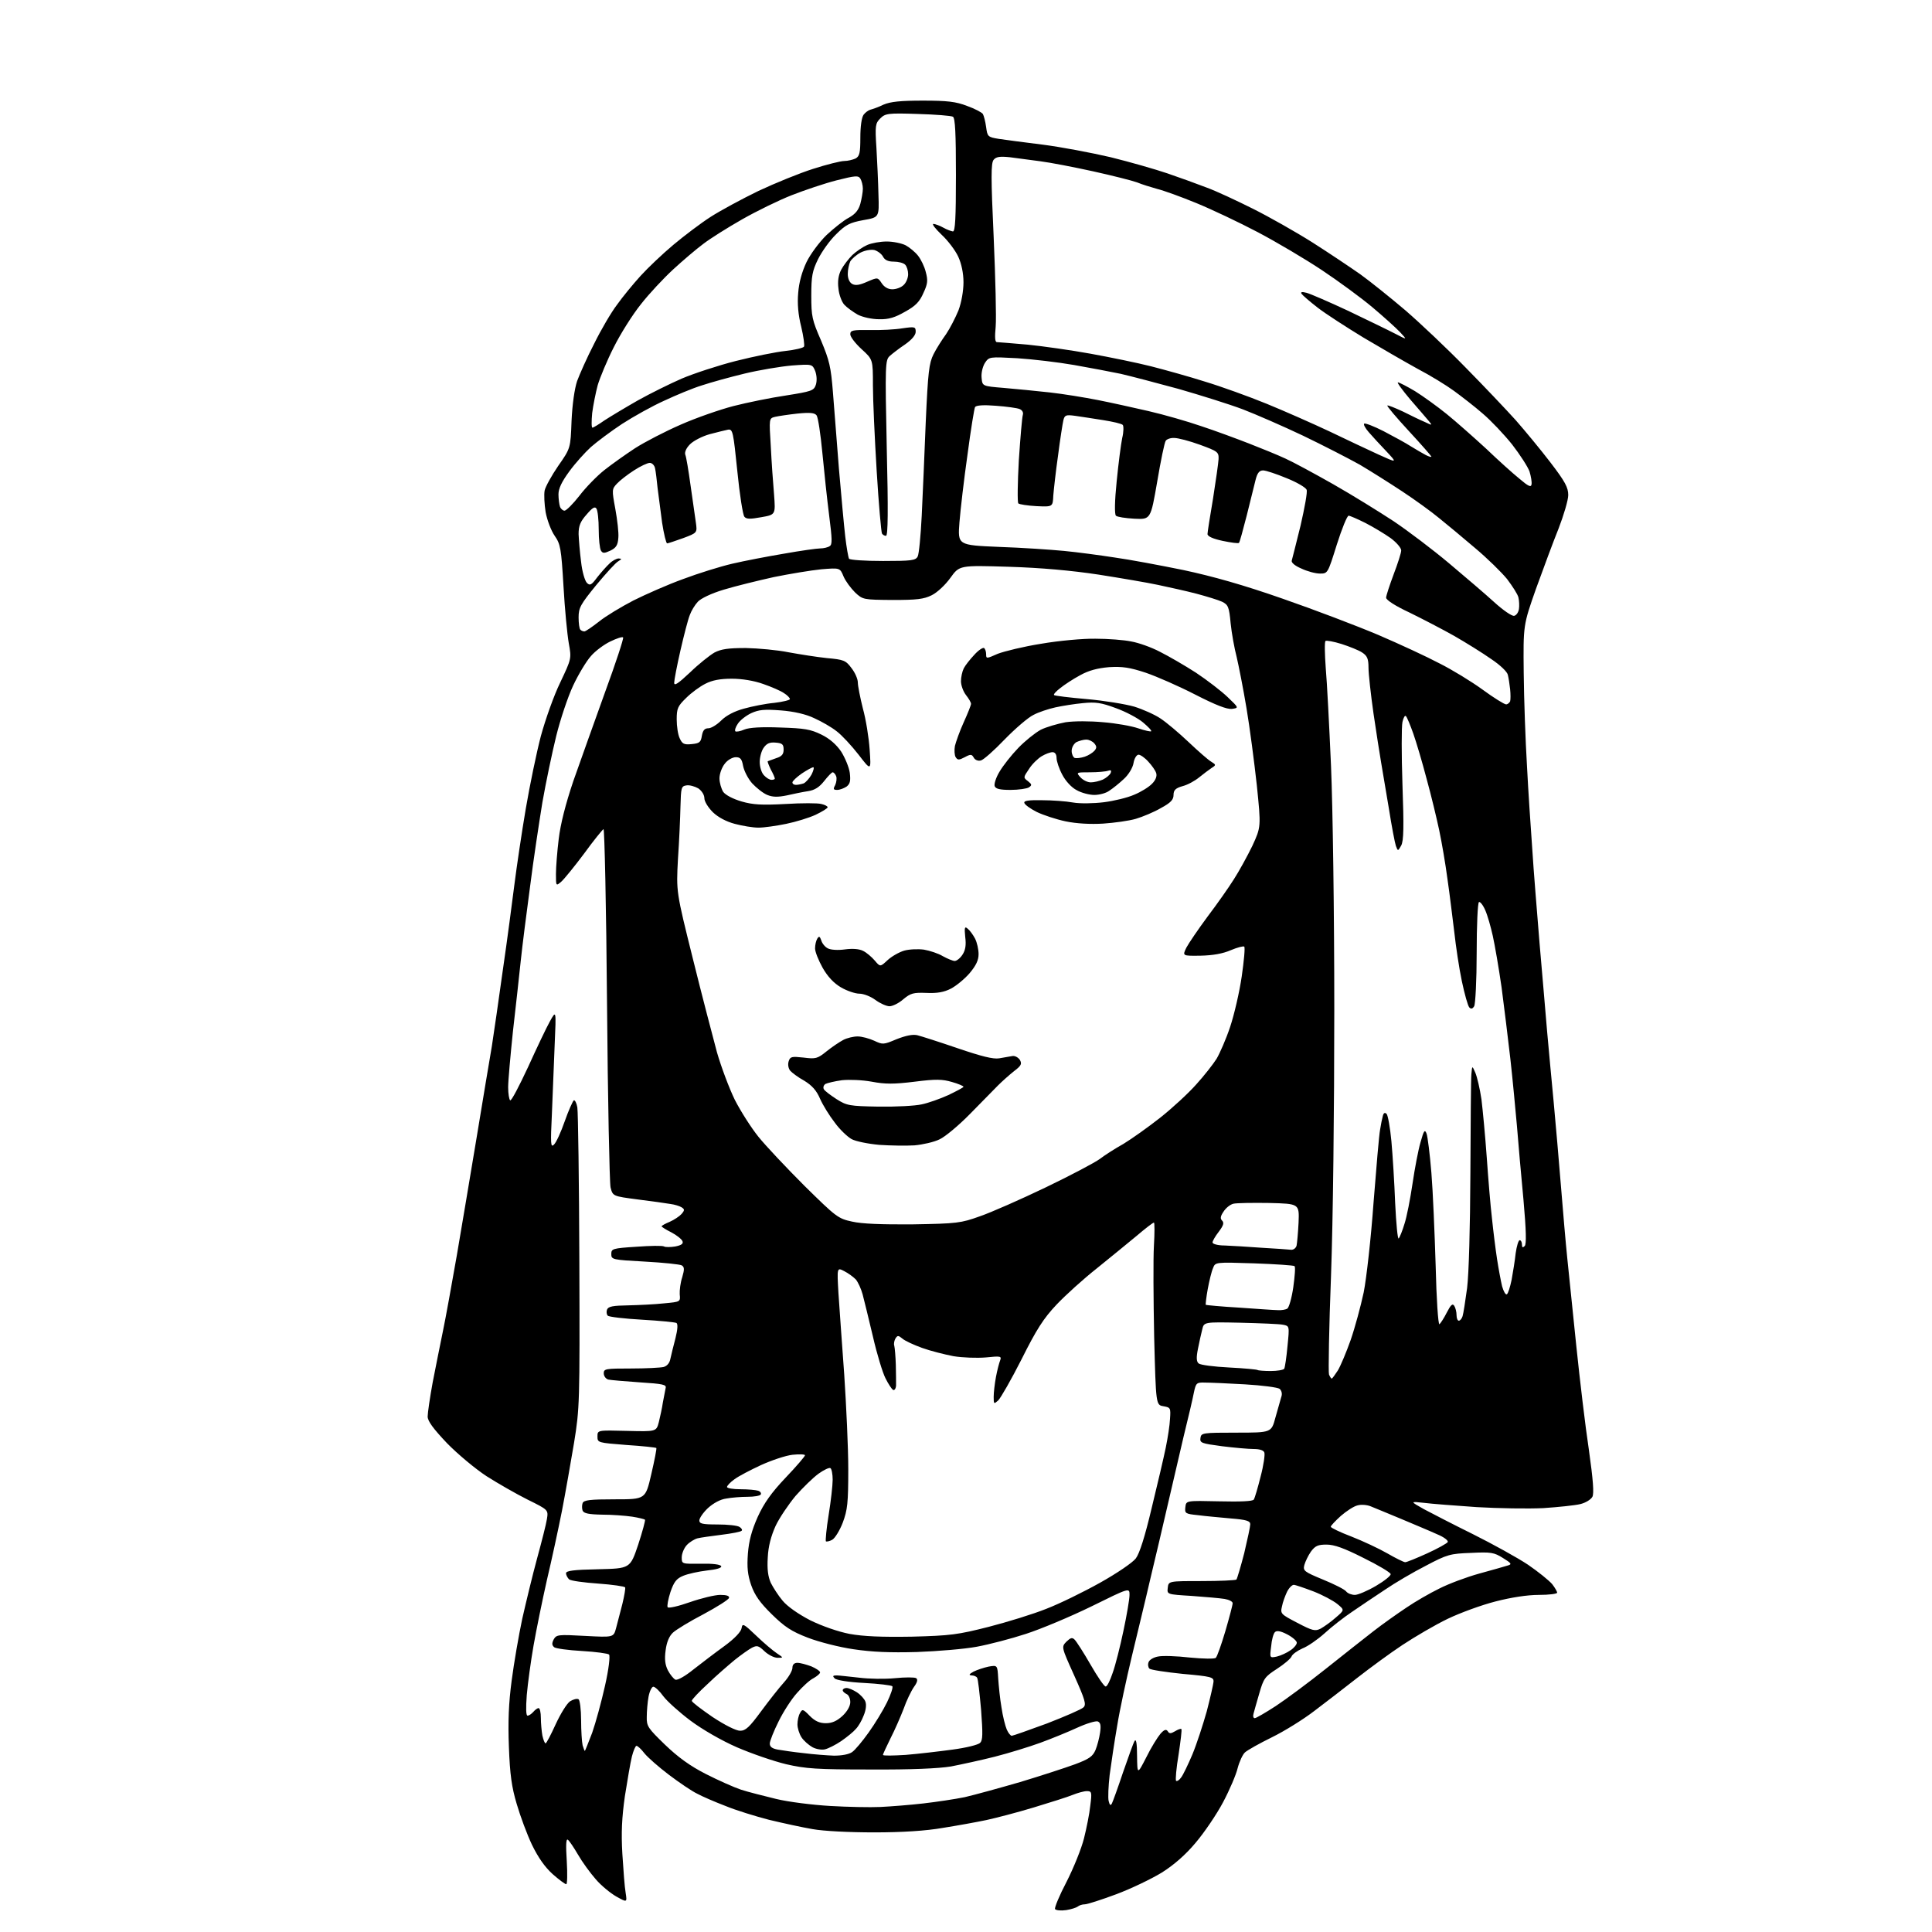 <?xml version="1.0" encoding="UTF-8" standalone="no"?>
<svg 
  version="1.1" 
  xmlns="http://www.w3.org/2000/svg" 
  xmlns:xlink="http://www.w3.org/1999/xlink" 
  xmlns:svg="http://www.w3.org/2000/svg"
  xmlns:rdf="http://www.w3.org/1999/02/22-rdf-syntax-ns#"
  xmlns:cc="http://creativecommons.org/ns#"
  xmlns:dc="http://purl.org/dc/elements/1.1/"
  viewBox="0 0 768 768"
  width="768"
  height="768"
>
<style>svg {background-color: white; }</style>"
<path stroke="none" fill="black" fill-rule="evenodd" d="M423.8,759.3C421.7,759.6 419.8,759.4 419.4,758.9C419.1,758.4 421.1,753.5 424.0,748.0C426.8,742.5 429.9,734.8 430.9,730.8C431.9,726.8 433.1,720.9 433.4,717.8C434.1,712.4 434.0,712.0 432.0,712.0C430.9,712.0 428.4,712.7 426.4,713.5C424.5,714.3 417.5,716.5 410.9,718.5C404.3,720.5 395.8,722.7 392.1,723.5C388.3,724.3 380.6,725.7 374.9,726.6C368.1,727.8 358.6,728.4 347.5,728.4C337.6,728.4 327.4,727.9 323.0,727.1C318.9,726.4 311.1,724.7 305.7,723.4C300.3,722.0 292.5,719.6 288.4,717.9C284.2,716.3 279.1,714.1 277.1,713.0C275.0,712.0 270.0,708.6 265.9,705.5C261.8,702.4 257.5,698.6 256.2,697.0C254.9,695.3 253.5,694.0 253.0,694.0C252.6,694.0 251.8,695.9 251.2,698.2C250.6,700.6 249.4,707.7 248.4,714.0C247.2,722.5 246.9,728.5 247.4,737.0C247.8,743.3 248.3,750.2 248.7,752.4C249.3,756.3 249.3,756.3 245.0,753.9C242.7,752.6 238.9,749.5 236.8,747.0C234.6,744.5 231.4,740.1 229.8,737.3C228.1,734.4 226.3,731.7 225.7,731.3C225.0,730.9 224.9,733.5 225.3,739.8C225.6,744.9 225.5,749.0 225.1,749.0C224.6,749.0 222.2,747.2 219.7,745.0C216.6,742.2 214.0,738.5 211.5,733.4C209.5,729.2 206.8,721.9 205.4,717.1C203.4,710.4 202.7,705.4 202.3,694.5C201.9,684.4 202.2,677.0 203.4,668.0C204.3,661.1 206.2,650.1 207.6,643.5C209.1,636.9 211.7,626.1 213.5,619.5C215.3,612.9 217.1,605.9 217.4,603.9C218.0,600.2 218.0,600.2 209.7,596.1C205.1,593.8 197.8,589.6 193.4,586.8C189.1,584.0 182.0,578.1 177.7,573.7C172.2,567.9 170.0,564.9 170.0,563.1C170.0,561.7 170.9,555.5 172.0,549.5C173.2,543.5 175.0,534.2 176.1,529.0C177.2,523.8 179.6,510.3 181.6,499.0C183.5,487.7 187.1,466.6 189.5,452.0C191.9,437.4 194.6,421.2 195.5,416.0C196.3,410.8 198.3,397.1 199.9,385.5C201.6,373.9 203.6,358.6 204.5,351.5C205.4,344.4 207.4,330.9 209.0,321.5C210.6,312.1 213.3,299.1 215.0,292.6C216.8,286.0 220.2,276.4 222.7,271.3C227.2,261.8 227.2,261.8 226.1,255.7C225.5,252.3 224.5,242.1 224.0,233.1C223.1,218.0 222.8,216.3 220.5,213.0C219.1,211.0 217.5,206.8 216.9,203.6C216.4,200.5 216.2,196.6 216.5,195.0C216.8,193.5 219.3,189.0 221.9,185.2C226.8,178.2 226.8,178.2 227.2,167.3C227.5,160.7 228.4,154.5 229.4,151.5C230.4,148.8 233.4,142.0 236.2,136.6C238.9,131.1 243.0,124.1 245.3,121.1C247.5,118.0 251.7,112.9 254.6,109.7C257.5,106.5 263.4,100.9 267.7,97.3C272.0,93.7 278.6,88.7 282.5,86.2C286.4,83.7 294.9,79.1 301.5,75.9C308.1,72.8 317.9,68.8 323.3,67.1C328.6,65.4 334.2,64.0 335.6,64.0C337.0,64.0 339.0,63.5 340.1,63.0C341.7,62.1 342.0,60.8 342.0,54.7C342.0,50.3 342.5,46.7 343.3,45.6C344.0,44.7 345.2,43.8 346.0,43.6C346.8,43.4 349.2,42.6 351.2,41.6C354.0,40.4 358.0,40.0 366.9,40.0C376.6,40.0 380.0,40.4 384.4,42.1C387.5,43.2 390.3,44.7 390.7,45.3C391.1,46.0 391.7,48.3 392.0,50.5C392.5,54.3 392.7,54.5 397.0,55.2C399.5,55.6 407.4,56.6 414.5,57.5C421.6,58.4 433.8,60.7 441.5,62.5C449.2,64.4 459.3,67.3 464.0,68.9C468.7,70.5 475.6,73.0 479.5,74.5C483.4,75.9 491.7,79.8 498.1,83.0C504.5,86.2 515.1,92.2 521.6,96.3C528.2,100.5 536.7,106.2 540.7,109.0C544.6,111.8 552.7,118.3 558.7,123.4C564.6,128.5 575.4,138.7 582.6,146.1C589.9,153.5 598.8,162.9 602.5,167.0C606.1,171.1 612.4,178.7 616.3,183.8C622.2,191.5 623.4,193.8 623.4,196.8C623.4,198.8 621.6,204.8 619.6,210.0C617.5,215.2 613.5,226.0 610.6,234.0C605.5,248.5 605.5,248.5 605.7,267.5C605.8,277.9 606.4,294.6 607.0,304.5C607.5,314.4 608.5,329.2 609.1,337.5C609.6,345.8 611.0,362.6 612.0,375.0C613.1,387.4 614.4,403.1 615.0,410.0C615.6,416.9 616.8,429.5 617.6,438.0C618.4,446.5 619.7,461.6 620.5,471.5C621.3,481.4 622.4,494.2 623.0,500.0C623.6,505.8 625.2,521.5 626.6,535.0C628.0,548.5 630.2,567.1 631.6,576.3C633.3,588.3 633.7,593.7 633.0,595.0C632.4,596.1 630.3,597.4 628.2,597.9C626.2,598.4 619.5,599.1 613.5,599.5C607.5,599.8 595.5,599.6 587.0,599.1C578.5,598.5 569.0,597.8 566.0,597.4C560.5,596.8 560.5,596.8 566.0,599.9C569.0,601.5 577.9,606.1 585.6,609.9C593.4,613.8 603.2,619.2 607.4,622.0C611.5,624.8 615.8,628.3 617.0,629.7C618.1,631.1 619.0,632.7 619.0,633.1C619.0,633.6 615.7,634.0 611.7,634.0C607.1,634.0 600.7,635.0 594.5,636.6C589.0,638.0 580.5,641.1 575.5,643.5C570.5,645.9 562.5,650.6 557.5,653.9C552.5,657.2 544.5,663.1 539.5,667.0C534.5,670.9 526.9,676.8 522.5,680.1C518.1,683.5 510.5,688.2 505.6,690.6C500.7,693.0 495.9,695.7 494.9,696.6C494.0,697.4 492.7,700.2 492.0,702.8C491.4,705.4 488.8,711.5 486.2,716.4C483.6,721.3 478.7,728.5 475.3,732.5C471.3,737.3 466.6,741.4 461.8,744.4C457.7,746.9 449.6,750.8 443.7,753.0C437.8,755.2 432.2,757.0 431.2,757.0C430.2,757.0 429.0,757.4 428.4,757.9C427.9,758.3 425.8,759.0 423.8,759.3zM350.0,718.3C354.1,718.1 361.8,717.5 367.0,716.9C372.2,716.3 379.6,715.2 383.5,714.4C387.4,713.5 397.2,710.8 405.5,708.4C413.8,705.9 423.6,702.7 427.4,701.3C433.0,699.2 434.4,698.2 435.5,695.6C436.2,693.9 437.0,690.8 437.3,688.7C437.7,685.9 437.5,684.8 436.4,684.3C435.6,684.0 431.9,685.1 428.2,686.8C424.5,688.5 417.9,691.2 413.5,692.8C409.1,694.4 401.0,696.9 395.5,698.3C390.0,699.7 382.1,701.4 378.0,702.2C373.1,703.0 362.2,703.5 346.0,703.4C324.7,703.4 320.3,703.1 312.5,701.3C307.5,700.1 298.8,697.1 293.0,694.6C286.8,691.9 279.2,687.5 274.5,684.0C270.1,680.7 265.2,676.3 263.7,674.3C262.2,672.2 260.4,670.5 259.7,670.5C259.1,670.5 258.2,672.3 257.8,674.5C257.4,676.7 257.1,680.3 257.1,682.5C257.0,686.2 257.6,687.0 264.3,693.5C269.5,698.5 274.3,702.0 280.6,705.2C285.5,707.7 291.8,710.5 294.5,711.4C297.2,712.3 303.6,713.9 308.5,715.1C313.4,716.3 323.1,717.5 330.0,717.9C336.9,718.3 345.9,718.5 350.0,718.3zM442.0,716.9C442.4,716.1 444.4,710.6 446.4,704.6C448.5,698.6 450.5,692.9 451.0,692.1C451.6,691.0 452.0,692.9 452.0,698.0C452.1,705.5 452.1,705.5 455.7,698.5C457.6,694.6 460.2,690.5 461.3,689.2C462.8,687.5 463.6,687.3 464.2,688.2C464.8,689.2 465.4,689.2 467.1,688.2C468.2,687.5 469.4,687.1 469.6,687.3C469.9,687.5 469.3,692.1 468.5,697.5C467.6,702.8 467.2,707.5 467.5,707.9C467.9,708.2 468.8,707.6 469.5,706.6C470.3,705.6 472.3,701.4 474.0,697.4C475.7,693.3 478.2,685.6 479.7,680.3C481.1,674.9 482.3,669.6 482.4,668.5C482.5,666.7 481.5,666.4 470.2,665.4C463.4,664.7 457.4,663.8 456.9,663.3C456.4,662.8 456.2,661.6 456.6,660.7C456.9,659.8 458.6,658.8 460.3,658.5C462.1,658.1 467.8,658.3 473.0,658.9C478.2,659.4 482.9,659.5 483.3,659.0C483.8,658.6 485.5,653.8 487.1,648.4C488.7,642.9 490.0,638.0 490.0,637.3C490.0,636.6 488.5,635.9 486.8,635.6C485.0,635.3 479.1,634.8 473.7,634.4C463.9,633.8 463.9,633.8 464.2,631.2C464.5,628.5 464.5,628.5 477.7,628.5C484.9,628.5 491.1,628.2 491.5,627.9C491.8,627.5 493.2,622.8 494.6,617.4C495.9,611.9 497.0,606.8 497.0,605.9C497.0,604.6 495.5,604.1 489.2,603.6C485.0,603.2 479.1,602.7 476.2,602.3C471.2,601.8 470.9,601.6 471.2,599.1C471.5,596.5 471.5,596.5 484.6,596.8C493.0,597.0 498.0,596.8 498.4,596.1C498.8,595.5 500.0,591.4 501.1,587.0C502.3,582.5 502.9,578.2 502.6,577.4C502.3,576.5 500.7,576.0 498.3,576.0C496.3,576.0 490.6,575.5 485.8,574.9C477.6,573.8 476.9,573.6 477.2,571.6C477.5,569.6 478.0,569.5 491.5,569.5C505.4,569.5 505.4,569.5 507.0,563.5C507.9,560.2 509.0,556.6 509.3,555.4C509.8,554.1 509.5,552.9 508.7,552.1C507.9,551.5 501.7,550.7 494.9,550.3C488.1,549.9 480.9,549.6 479.0,549.6C475.7,549.5 475.4,549.7 474.6,553.5C474.2,555.7 472.3,563.8 470.4,571.5C468.6,579.2 465.7,591.6 464.0,599.0C462.3,606.4 459.3,619.2 457.3,627.5C455.4,635.8 452.0,649.7 449.9,658.5C447.8,667.3 445.1,679.7 444.1,686.0C443.0,692.3 441.7,701.1 441.1,705.6C440.6,710.0 440.4,714.7 440.7,715.9C441.1,717.6 441.5,717.9 442.0,716.9zM331.5,697.9C334.6,697.9 337.4,697.4 338.7,696.5C339.9,695.7 342.8,692.2 345.3,688.7C347.8,685.2 351.1,679.8 352.6,676.7C354.1,673.6 355.1,670.7 354.7,670.3C354.2,669.9 349.2,669.3 343.5,669.0C337.4,668.7 332.5,667.9 331.8,667.2C330.9,666.3 331.0,666.0 332.6,666.0C333.6,666.0 337.6,666.5 341.5,666.9C345.4,667.4 351.8,667.5 355.8,667.1C359.8,666.7 363.6,666.7 364.2,667.1C364.9,667.6 364.7,668.7 363.3,670.6C362.2,672.2 360.3,676.1 359.2,679.3C358.0,682.4 355.7,687.7 354.0,691.0C352.4,694.3 351.0,697.2 351.0,697.6C351.0,698.0 355.1,697.9 360.0,697.6C365.0,697.2 373.4,696.2 378.6,695.5C383.9,694.8 388.9,693.6 389.6,692.8C390.7,691.8 390.7,689.2 390.0,679.7C389.4,673.1 388.8,667.4 388.4,666.9C388.1,666.4 387.1,666.0 386.2,666.0C385.0,665.9 385.2,665.5 387.0,664.5C388.4,663.8 391.1,662.9 393.0,662.5C396.5,661.9 396.5,661.9 396.8,667.2C397.0,670.1 397.5,675.3 398.1,678.7C398.6,682.2 399.6,686.1 400.2,687.5C400.8,688.9 401.7,690.0 402.2,690.0C402.6,690.0 408.9,687.8 416.2,685.1C423.4,682.3 429.9,679.5 430.7,678.7C431.9,677.6 431.3,675.6 427.0,666.0C421.9,654.7 421.9,654.7 423.9,652.6C425.6,651.0 426.2,650.8 427.2,651.8C427.9,652.5 430.8,657.0 433.5,661.7C436.2,666.4 438.9,670.4 439.5,670.4C440.1,670.5 441.3,668.0 442.3,665.0C443.4,662.0 445.3,654.4 446.6,648.2C447.9,642.1 449.0,635.7 449.0,634.0C449.0,631.1 449.0,631.1 433.8,638.6C425.4,642.7 413.7,647.6 407.8,649.5C402.0,651.4 393.2,653.7 388.3,654.6C383.5,655.5 372.8,656.4 364.5,656.7C353.7,657.0 346.6,656.7 339.3,655.6C333.7,654.8 325.5,652.7 321.1,651.0C314.6,648.5 311.9,646.7 306.8,641.7C302.1,637.1 300.0,634.1 298.6,630.1C297.2,626.0 296.9,623.1 297.3,617.6C297.7,612.5 298.8,608.4 301.2,603.0C303.7,597.5 306.7,593.3 312.3,587.4C316.6,582.9 320.0,578.9 320.0,578.5C320.0,578.1 317.8,578.0 315.0,578.3C312.3,578.6 306.7,580.5 302.5,582.4C298.4,584.3 293.6,586.8 292.0,588.0C290.3,589.2 289.0,590.6 289.0,591.1C289.0,591.6 291.4,592.0 294.4,592.0C297.4,592.0 300.5,592.3 301.4,592.6C302.3,592.9 302.7,593.6 302.4,594.1C302.1,594.6 299.8,595.0 297.2,595.0C294.6,595.0 290.8,595.3 288.7,595.7C286.3,596.0 283.5,597.6 281.4,599.5C279.5,601.3 278.0,603.5 278.0,604.4C278.0,605.7 279.2,606.0 285.2,606.0C289.2,606.0 293.2,606.4 294.0,607.0C294.8,607.5 295.2,608.2 294.8,608.5C294.5,608.9 290.9,609.6 286.8,610.1C282.8,610.6 278.5,611.2 277.3,611.5C276.1,611.8 274.1,613.0 273.0,614.2C271.9,615.4 271.0,617.6 271.0,619.1C271.0,621.7 271.0,621.7 278.7,621.6C283.4,621.5 286.4,621.9 286.7,622.6C286.9,623.3 284.8,623.9 281.0,624.3C277.7,624.7 273.5,625.6 271.6,626.4C268.9,627.5 267.9,628.8 266.5,632.9C265.6,635.7 265.1,638.4 265.4,638.9C265.7,639.4 269.7,638.5 274.2,636.9C278.8,635.3 284.2,634.0 286.3,634.0C288.9,634.0 290.0,634.4 289.8,635.2C289.6,635.9 285.0,638.8 279.6,641.7C274.2,644.5 268.8,647.8 267.5,649.0C266.0,650.4 265.0,652.8 264.6,656.0C264.1,659.6 264.4,661.8 265.5,664.0C266.4,665.7 267.8,667.4 268.5,667.7C269.4,668.0 272.5,666.2 275.7,663.6C278.9,661.1 284.4,656.9 288.0,654.3C292.1,651.3 294.6,648.6 294.8,647.2C295.1,645.2 295.6,645.4 300.6,650.2C303.6,653.1 307.3,656.2 308.8,657.2C311.5,659.0 311.5,659.0 309.1,659.0C307.7,659.0 305.4,657.8 303.9,656.4C301.5,654.1 300.9,654.0 298.9,655.0C297.6,655.7 294.5,657.9 292.0,659.9C289.6,661.9 284.7,666.1 281.3,669.4C277.8,672.6 275.0,675.6 275.0,676.1C275.0,676.6 278.7,679.4 283.2,682.5C288.2,685.8 292.6,688.0 294.2,688.0C296.4,688.0 297.9,686.6 302.6,680.2C305.7,676.0 309.8,670.8 311.7,668.7C313.5,666.7 315.0,664.1 315.0,663.0C315.0,661.7 315.7,661.0 317.0,661.0C318.1,661.0 320.6,661.7 322.5,662.4C324.4,663.2 326.0,664.3 326.0,664.8C326.0,665.3 324.8,666.3 323.4,667.1C321.9,667.8 319.0,670.5 316.9,672.9C314.7,675.3 311.4,680.4 309.5,684.3C307.6,688.1 306.0,692.1 306.0,693.1C306.0,694.4 307.0,695.1 309.2,695.5C311.0,695.8 315.6,696.5 319.5,696.9C323.4,697.4 328.8,697.8 331.5,697.9zM232.5,696.0C232.6,696.0 233.9,692.7 235.4,688.8C236.8,684.8 239.1,676.4 240.5,670.1C242.0,663.5 242.6,658.2 242.1,657.7C241.7,657.3 236.8,656.6 231.4,656.3C225.9,656.0 220.9,655.3 220.3,654.8C219.4,654.0 219.3,653.3 220.1,651.7C221.2,649.8 221.8,649.7 232.6,650.3C243.9,650.9 243.9,650.9 244.9,647.2C245.4,645.2 246.6,640.8 247.4,637.6C248.2,634.3 248.7,631.3 248.5,631.0C248.2,630.6 243.4,629.9 237.8,629.5C232.1,629.1 226.9,628.4 226.2,627.8C225.6,627.2 225.0,626.1 225.0,625.4C225.0,624.4 227.9,624.0 237.8,623.8C250.5,623.5 250.5,623.5 253.7,614.0C255.4,608.8 256.6,604.3 256.4,604.1C256.2,603.9 253.9,603.3 251.3,602.9C248.6,602.5 243.3,602.1 239.4,602.1C234.0,602.0 232.1,601.6 231.6,600.5C231.3,599.7 231.3,598.3 231.6,597.5C232.1,596.3 234.5,596.0 244.4,596.0C256.6,596.0 256.6,596.0 258.9,586.0C260.2,580.4 261.1,575.8 260.9,575.6C260.7,575.4 255.3,574.8 249.0,574.4C237.6,573.5 237.5,573.5 237.5,571.0C237.5,568.5 237.5,568.5 249.2,568.8C260.9,569.1 260.9,569.1 261.9,565.3C262.4,563.2 263.2,559.7 263.5,557.5C263.9,555.3 264.4,552.8 264.6,551.8C265.0,550.4 263.6,550.1 254.3,549.5C248.4,549.1 242.7,548.6 241.8,548.4C240.8,548.1 240.0,547.0 240.0,545.9C240.0,544.1 240.8,544.0 250.8,544.0C256.7,544.0 262.5,543.7 263.8,543.4C265.2,543.0 266.2,541.8 266.5,540.1C266.8,538.7 267.7,535.0 268.5,532.0C269.4,528.4 269.5,526.3 268.9,525.9C268.3,525.6 262.2,525.0 255.2,524.6C248.2,524.2 242.1,523.5 241.6,523.0C241.1,522.5 241.0,521.4 241.3,520.6C241.8,519.3 243.7,519.0 249.7,518.9C254.0,518.8 260.4,518.5 264.0,518.1C270.5,517.5 270.5,517.5 270.2,514.5C270.1,512.9 270.5,509.8 271.2,507.7C272.1,504.6 272.1,503.7 271.0,503.0C270.3,502.6 263.7,501.9 256.3,501.5C243.4,500.8 243.0,500.7 243.0,498.5C243.0,496.4 243.5,496.2 253.0,495.6C258.5,495.2 263.4,495.1 264.0,495.5C264.5,495.8 266.5,495.8 268.4,495.5C270.9,495.0 271.7,494.4 271.3,493.4C271.0,492.6 269.0,491.0 266.9,489.9C264.7,488.8 263.0,487.7 263.0,487.5C263.0,487.2 264.5,486.4 266.2,485.7C268.0,484.9 270.1,483.5 270.9,482.6C272.2,481.1 272.2,480.7 270.9,479.9C270.1,479.4 268.1,478.8 266.5,478.6C264.9,478.3 259.0,477.5 253.5,476.8C243.6,475.5 243.6,475.5 242.7,472.0C242.3,470.1 241.6,437.1 241.3,398.8C241.0,360.4 240.3,329.3 239.9,329.6C239.4,329.9 235.9,334.2 232.2,339.3C228.4,344.4 224.3,349.4 223.2,350.4C221.0,352.3 221.0,352.3 221.0,347.4C221.0,344.7 221.5,338.4 222.1,333.5C222.8,327.6 224.8,319.7 227.9,310.5C230.6,302.8 236.3,286.9 240.5,275.2C244.8,263.5 248.0,253.7 247.7,253.4C247.4,253.0 245.1,253.8 242.6,255.0C240.1,256.2 236.6,258.8 234.9,260.8C233.1,262.8 229.9,268.1 227.8,272.6C225.7,277.1 222.7,286.1 221.1,292.6C219.5,299.1 217.0,311.0 215.6,319.0C214.3,327.0 212.0,342.1 210.7,352.5C209.3,362.9 207.6,376.2 207.0,382.0C206.4,387.8 205.0,400.4 203.9,410.0C202.9,419.6 202.0,429.6 202.0,432.2C202.0,434.8 202.4,437.1 202.8,437.4C203.3,437.7 206.4,431.7 209.9,424.2C213.3,416.7 217.2,408.5 218.6,406.0C221.1,401.5 221.1,401.5 220.5,415.0C220.2,422.4 219.7,434.8 219.4,442.5C218.8,454.9 218.9,456.3 220.2,455.0C221.1,454.2 223.0,450.0 224.5,445.7C226.0,441.4 227.7,437.7 228.1,437.4C228.5,437.2 229.2,438.4 229.5,440.2C229.8,442.0 230.2,469.6 230.3,501.5C230.5,557.8 230.4,559.9 228.2,573.5C226.9,581.2 224.8,593.3 223.4,600.5C222.0,607.6 219.3,620.1 217.4,628.1C215.6,636.1 213.2,647.8 212.1,654.1C211.0,660.4 209.8,669.2 209.4,673.8C209.0,679.1 209.1,682.0 209.7,682.0C210.3,682.0 211.3,681.3 212.0,680.5C212.7,679.7 213.6,679.0 214.1,679.0C214.6,679.0 215.0,680.7 215.0,682.9C215.0,685.0 215.3,688.2 215.6,689.9C216.0,691.6 216.5,693.0 216.9,693.0C217.2,693.0 219.0,689.6 220.9,685.4C222.8,681.3 225.3,677.2 226.6,676.3C227.9,675.5 229.4,675.1 230.0,675.5C230.5,675.8 231.0,679.6 231.0,683.8C231.0,688.0 231.3,692.5 231.6,693.8C232.0,695.0 232.3,696.0 232.5,696.0zM327.9,695.4C326.6,695.7 324.3,695.3 322.9,694.5C321.5,693.7 319.5,692.0 318.6,690.6C317.7,689.2 317.0,686.9 317.0,685.5C317.0,684.0 317.4,682.0 318.0,681.0C318.9,679.3 319.2,679.3 321.9,682.1C324.0,684.2 325.8,685.0 328.3,685.0C330.8,685.0 332.7,684.1 334.9,682.1C336.8,680.3 338.0,678.2 338.0,676.6C338.0,675.1 337.3,673.7 336.5,673.4C335.7,673.0 335.0,672.4 335.0,671.9C335.0,671.4 335.7,671.0 336.5,671.0C337.4,671.0 339.2,671.8 340.6,672.7C342.0,673.6 343.6,675.3 344.0,676.4C344.5,677.7 344.2,679.9 343.3,682.0C342.6,683.9 341.2,686.3 340.2,687.3C339.3,688.4 336.7,690.5 334.4,692.1C332.2,693.6 329.2,695.1 327.9,695.4zM498.8,683.0C499.3,683.0 503.1,680.8 507.1,678.2C511.2,675.5 520.1,668.9 527.0,663.4C533.9,657.9 542.4,651.2 546.0,648.4C549.6,645.6 555.4,641.5 559.0,639.1C562.5,636.7 568.4,633.3 572.1,631.5C575.8,629.6 583.0,626.9 588.1,625.5C593.3,624.1 598.4,622.6 599.4,622.3C601.1,621.8 600.8,621.4 597.4,619.3C593.9,617.1 592.6,616.9 584.7,617.3C576.5,617.6 575.3,617.9 566.8,622.4C561.7,625.0 554.4,629.3 550.6,631.9C546.7,634.5 540.8,638.4 537.5,640.7C534.2,642.9 529.2,646.8 526.5,649.3C523.7,651.8 519.8,654.5 517.7,655.3C515.7,656.2 513.7,657.6 513.4,658.5C513.0,659.4 510.4,661.6 507.6,663.4C502.8,666.5 502.3,667.2 500.6,673.1C499.6,676.6 498.5,680.3 498.3,681.2C498.0,682.2 498.2,683.0 498.8,683.0zM507.6,658.5C509.2,658.1 511.6,657.0 513.0,656.0C514.4,655.1 515.5,653.7 515.5,653.0C515.5,652.3 513.8,650.8 511.7,649.7C509.0,648.3 507.5,648.1 506.8,648.8C506.2,649.4 505.5,651.9 505.3,654.5C504.7,659.1 504.7,659.1 507.6,658.5zM362.5,650.6C377.9,650.2 380.8,649.8 393.0,646.7C400.4,644.8 410.8,641.6 416.0,639.5C421.2,637.5 430.8,632.8 437.4,629.1C444.0,625.4 450.2,621.2 451.5,619.5C453.0,617.5 455.1,610.9 457.8,599.5C460.1,590.1 462.6,579.4 463.4,575.5C464.2,571.6 465.0,566.5 465.1,564.0C465.4,559.7 465.3,559.5 462.5,559.0C459.5,558.5 459.5,558.5 458.8,531.5C458.5,516.6 458.4,500.3 458.7,495.2C459.0,490.2 459.0,486.0 458.7,486.0C458.3,486.0 455.2,488.4 451.8,491.3C448.3,494.2 441.2,500.0 436.0,504.2C430.8,508.3 423.6,514.8 420.0,518.6C414.8,524.1 412.0,528.5 406.1,540.3C402.0,548.4 397.8,555.7 396.8,556.7C395.1,558.2 395.0,558.2 395.0,555.3C395.0,553.6 395.4,550.1 395.9,547.4C396.4,544.7 397.2,541.7 397.6,540.7C398.2,539.1 397.7,539.0 391.9,539.6C388.4,539.9 382.6,539.7 379.0,539.1C375.4,538.4 369.8,537.0 366.5,535.8C363.2,534.6 359.7,533.0 358.7,532.1C357.1,530.8 356.8,530.8 356.0,532.0C355.5,532.8 355.2,534.2 355.5,535.0C355.7,535.8 356.0,539.2 356.1,542.5C356.2,545.8 356.2,549.5 356.2,550.8C356.1,552.1 355.5,552.8 355.0,552.5C354.4,552.1 353.1,550.1 352.0,547.9C350.9,545.8 348.6,538.3 347.0,531.3C345.3,524.2 343.5,516.7 342.9,514.5C342.3,512.3 341.1,509.7 340.2,508.6C339.2,507.6 337.2,506.1 335.6,505.3C332.7,503.8 332.7,503.8 333.3,514.1C333.7,519.8 334.7,534.4 335.6,546.5C336.4,558.6 337.2,575.5 337.2,584.0C337.2,597.5 336.9,600.2 335.0,605.3C333.8,608.4 331.9,611.5 330.8,612.1C329.7,612.7 328.6,612.9 328.3,612.7C328.1,612.4 328.5,607.7 329.4,602.2C330.3,596.7 331.0,590.4 331.0,588.2C331.0,586.0 330.6,583.9 330.1,583.6C329.6,583.3 327.5,584.3 325.4,585.8C323.2,587.4 319.1,591.4 316.2,594.7C313.4,598.1 309.8,603.4 308.3,606.6C306.5,610.6 305.4,614.7 305.2,619.1C304.9,623.8 305.3,626.7 306.4,629.2C307.3,631.0 309.4,634.3 311.1,636.3C313.0,638.6 317.3,641.6 322.1,644.1C326.8,646.4 333.1,648.6 337.7,649.5C343.3,650.5 350.3,650.8 362.5,650.6zM525.0,647.4C526.4,646.6 529.1,644.7 531.0,643.0C534.5,640.0 534.5,640.0 531.6,637.6C530.0,636.3 525.7,634.0 522.1,632.6C518.4,631.2 514.9,630.0 514.3,630.0C513.6,630.0 512.4,631.2 511.6,632.8C510.9,634.3 509.9,636.9 509.6,638.6C508.9,641.5 509.2,641.7 515.7,645.1C521.8,648.3 522.8,648.5 525.0,647.4zM538.6,634.0C539.8,634.0 543.6,632.4 547.0,630.4C550.4,628.4 553.0,626.3 552.8,625.7C552.6,625.0 547.7,622.1 542.0,619.3C534.3,615.4 530.4,614.0 527.3,614.0C523.9,614.0 522.8,614.5 521.1,616.8C520.0,618.4 518.9,620.7 518.5,622.1C517.9,624.4 518.4,624.8 525.9,627.9C530.3,629.7 534.5,631.8 535.1,632.6C535.7,633.4 537.3,634.0 538.6,634.0zM558.6,621.0C559.2,621.0 563.1,619.4 567.3,617.5C571.5,615.6 575.2,613.5 575.5,613.0C575.8,612.4 574.0,611.0 571.3,609.9C568.7,608.7 562.2,606.0 557.0,603.8C551.8,601.6 546.3,599.4 544.9,598.8C543.5,598.2 541.1,598.0 539.7,598.4C538.2,598.7 535.2,600.7 533.0,602.6C530.8,604.6 529.0,606.5 529.0,606.9C529.0,607.3 532.7,609.1 537.2,610.8C541.8,612.6 548.2,615.6 551.5,617.5C554.8,619.4 558.0,621.0 558.6,621.0zM529.4,548.0C529.6,548.0 530.7,546.5 531.8,544.8C532.9,543.0 535.2,537.5 536.9,532.7C538.6,527.8 540.9,519.3 542.1,513.7C543.2,508.1 545.0,492.1 546.0,478.1C547.1,464.2 548.2,451.1 548.6,449.1C548.9,447.1 549.4,444.7 549.7,443.6C550.0,442.4 550.5,442.1 551.2,442.8C551.7,443.3 552.6,448.2 553.1,453.6C553.6,459.1 554.3,470.2 554.6,478.3C555.0,486.5 555.6,492.8 556.0,492.3C556.4,491.9 557.5,489.2 558.3,486.5C559.2,483.8 560.6,476.6 561.5,470.5C562.4,464.4 563.8,457.0 564.7,454.0C566.0,449.3 566.4,448.8 567.1,450.7C567.5,451.8 568.4,458.8 569.0,466.2C569.6,473.5 570.3,490.2 570.7,503.2C571.0,516.3 571.7,526.7 572.2,526.4C572.6,526.1 574.0,524.0 575.1,521.8C576.7,518.7 577.4,518.0 578.1,519.1C578.6,519.9 579.0,521.5 579.0,522.8C579.0,524.0 579.4,525.0 579.9,525.0C580.4,525.0 581.1,524.2 581.4,523.2C581.7,522.3 582.5,517.2 583.2,512.0C583.9,506.2 584.4,488.3 584.5,466.5C584.6,446.7 584.7,428.9 584.9,427.0C585.2,423.5 585.2,423.5 586.5,426.5C587.2,428.2 588.3,432.9 588.9,437.0C589.4,441.1 590.4,451.5 591.0,460.0C591.6,468.5 592.5,479.6 593.1,484.5C593.6,489.4 594.5,496.6 595.1,500.5C595.7,504.4 596.6,509.2 597.1,511.3C597.7,513.4 598.5,514.8 599.0,514.5C599.5,514.2 600.3,511.6 600.9,508.7C601.4,505.9 602.2,501.1 602.5,498.2C602.9,495.4 603.6,493.0 604.1,493.0C604.6,493.0 605.0,493.8 605.0,494.7C605.0,495.9 605.3,496.1 606.1,495.3C606.8,494.6 606.7,489.2 605.6,476.9C604.7,467.3 603.5,454.1 603.0,447.5C602.4,440.9 601.3,429.0 600.4,421.0C599.5,413.0 597.9,400.2 596.9,392.5C595.8,384.8 594.2,375.6 593.4,372.0C592.6,368.4 591.3,363.8 590.4,361.8C589.5,359.7 588.3,358.3 587.9,358.6C587.4,358.9 587.0,368.0 587.0,378.8C587.0,389.6 586.5,399.2 586.0,400.0C585.4,401.0 584.8,401.2 584.1,400.5C583.5,399.9 582.2,395.2 581.1,390.0C580.0,384.8 578.7,376.0 578.1,370.5C577.4,365.0 576.3,355.6 575.4,349.5C574.6,343.4 573.1,334.7 572.1,330.0C571.1,325.3 568.9,316.1 567.1,309.6C565.4,303.1 563.0,295.0 561.8,291.6C560.6,288.2 559.3,285.1 558.9,284.7C558.5,284.2 557.9,285.2 557.5,287.0C557.1,288.8 557.1,300.0 557.5,311.9C558.1,328.7 558.0,334.2 557.0,336.1C555.7,338.4 555.7,338.4 554.9,336.3C554.5,335.2 553.2,328.4 552.1,321.4C550.9,314.3 549.5,306.0 549.0,303.0C548.5,300.0 547.1,291.3 546.0,283.7C544.9,276.0 544.0,267.8 544.0,265.4C544.0,261.9 543.5,260.7 541.5,259.4C540.2,258.5 536.4,257.0 533.3,256.0C530.1,255.0 527.2,254.5 526.9,254.8C526.5,255.2 526.6,260.0 527.0,265.5C527.5,271.0 528.4,288.6 529.1,304.5C529.8,320.9 530.4,363.0 530.4,401.5C530.4,441.2 529.9,485.2 529.1,507.1C528.3,527.8 528.0,545.5 528.3,546.4C528.7,547.3 529.1,548.0 529.4,548.0zM505.1,545.0C507.7,545.0 510.1,544.6 510.5,544.1C510.8,543.5 511.4,539.5 511.8,535.1C512.6,527.1 512.6,527.1 510.0,526.6C508.6,526.3 501.0,526.0 493.0,525.8C478.6,525.5 478.6,525.5 477.9,528.5C477.5,530.1 476.7,533.6 476.2,536.2C475.5,539.7 475.6,541.3 476.5,542.0C477.2,542.6 482.6,543.3 488.6,543.6C494.6,543.9 499.7,544.4 499.9,544.6C500.1,544.8 502.5,545.0 505.1,545.0zM508.0,520.8C509.4,520.9 511.1,520.6 511.7,520.2C512.4,519.8 513.5,515.9 514.1,511.7C514.7,507.4 515.0,503.6 514.6,503.3C514.3,503.0 507.0,502.5 498.5,502.2C483.1,501.7 483.1,501.7 482.2,504.1C481.6,505.4 480.7,509.2 480.1,512.4C479.5,515.7 479.2,518.5 479.3,518.7C479.5,518.8 485.5,519.4 492.6,519.8C499.7,520.3 506.6,520.8 508.0,520.8zM513.2,496.8C514.1,496.9 515.1,496.2 515.4,495.2C515.6,494.3 516.0,490.1 516.2,486.0C516.5,478.5 516.5,478.5 504.5,478.2C497.9,478.1 491.5,478.2 490.3,478.5C489.0,478.8 487.3,480.2 486.4,481.6C485.1,483.5 485.0,484.4 485.8,485.2C486.7,486.1 486.3,487.2 484.5,489.6C483.1,491.4 482.0,493.3 482.0,493.9C482.0,494.5 484.1,495.1 486.8,495.1C489.4,495.2 496.0,495.6 501.5,496.0C507.0,496.3 512.3,496.7 513.2,496.8zM363.0,486.7C380.4,486.4 382.0,486.2 389.5,483.5C393.9,482.0 405.7,476.8 415.7,472.0C425.7,467.2 435.3,462.1 437.2,460.7C439.0,459.3 443.2,456.6 446.6,454.7C449.9,452.7 456.5,448.0 461.2,444.3C466.0,440.5 472.4,434.6 475.5,431.1C478.6,427.7 482.2,423.1 483.6,420.9C484.9,418.7 487.4,413.0 489.0,408.2C490.6,403.4 492.7,394.4 493.6,388.2C494.5,382.0 495.0,376.6 494.6,376.3C494.3,376.0 491.9,376.6 489.3,377.7C486.1,379.1 482.1,379.8 477.2,379.9C470.0,380.0 470.0,380.0 471.6,376.7C472.5,375.0 476.3,369.4 480.0,364.4C483.8,359.4 488.5,352.7 490.5,349.5C492.5,346.4 495.8,340.4 497.8,336.3C501.3,328.7 501.3,328.7 499.6,312.1C498.6,303.0 496.8,289.2 495.5,281.5C494.2,273.7 492.4,264.6 491.6,261.2C490.7,257.8 489.6,251.7 489.2,247.8C488.6,241.2 488.2,240.4 485.8,239.2C484.3,238.5 479.7,237.1 475.6,236.0C471.4,234.9 464.5,233.4 460.3,232.5C456.1,231.6 445.5,229.8 436.6,228.4C426.0,226.8 413.9,225.7 401.0,225.3C381.4,224.7 381.4,224.7 377.8,229.7C375.8,232.5 372.6,235.5 370.4,236.6C367.2,238.2 364.4,238.5 354.8,238.5C343.2,238.4 343.0,238.4 339.9,235.5C338.2,233.8 336.1,231.0 335.3,229.1C333.9,225.7 333.9,225.7 326.5,226.3C322.5,226.7 314.0,228.1 307.6,229.4C301.3,230.8 292.3,233.0 287.7,234.4C282.7,235.9 278.6,237.9 277.4,239.2C276.2,240.5 274.8,242.8 274.2,244.5C273.5,246.2 271.9,252.4 270.5,258.5C269.1,264.6 268.0,270.4 268.0,271.4C268.0,272.8 269.5,271.8 274.3,267.3C277.7,264.0 282.1,260.5 284.0,259.4C286.7,258.0 289.5,257.6 296.5,257.6C301.4,257.7 309.1,258.4 313.5,259.3C317.9,260.1 324.8,261.2 328.7,261.6C335.4,262.2 336.2,262.5 338.5,265.6C339.9,267.4 341.0,269.9 341.0,271.3C341.0,272.6 341.9,277.2 343.0,281.6C344.2,285.9 345.4,293.3 345.7,298.0C346.3,306.5 346.3,306.5 341.3,300.0C338.5,296.4 334.6,292.2 332.6,290.7C330.6,289.1 326.6,286.8 323.7,285.5C320.4,283.9 315.6,282.8 310.4,282.4C303.8,281.9 301.7,282.1 298.6,283.5C296.5,284.5 294.1,286.4 293.3,287.7C292.4,289.0 292.0,290.3 292.3,290.7C292.7,291.0 294.3,290.7 295.9,290.0C297.8,289.2 302.8,288.9 310.2,289.2C319.8,289.5 322.2,289.9 326.5,292.0C329.8,293.6 332.5,296.0 334.4,298.8C335.9,301.2 337.5,305.0 337.8,307.2C338.2,310.5 337.9,311.6 336.5,312.7C335.4,313.4 333.8,314.0 332.8,314.0C331.3,314.0 331.1,313.7 332.0,312.1C332.5,311.0 332.7,309.4 332.4,308.6C332.1,307.7 331.4,307.0 331.0,307.0C330.6,307.0 329.1,308.6 327.6,310.5C325.7,312.9 323.9,314.1 321.2,314.5C319.2,314.8 315.3,315.6 312.7,316.2C309.2,316.9 307.2,316.9 305.0,316.0C303.3,315.3 300.7,313.2 299.0,311.4C297.4,309.6 295.8,306.5 295.4,304.5C294.9,301.7 294.3,301.0 292.5,301.0C291.2,301.0 289.2,302.1 288.1,303.6C286.9,305.1 286.0,307.7 286.0,309.4C286.0,311.1 286.7,313.5 287.5,314.8C288.5,316.1 291.4,317.6 294.8,318.6C299.3,319.9 302.8,320.1 312.2,319.6C318.7,319.2 325.1,319.2 326.5,319.6C327.9,319.9 329.0,320.5 329.0,320.9C329.0,321.3 326.9,322.6 324.2,323.9C321.6,325.1 316.4,326.7 312.5,327.5C308.6,328.3 303.7,329.0 301.5,329.0C299.3,329.0 295.1,328.3 292.1,327.5C288.7,326.6 285.5,324.9 283.4,322.9C281.5,321.0 280.0,318.6 280.0,317.3C280.0,316.0 279.0,314.4 277.6,313.4C276.2,312.6 274.1,312.0 272.9,312.2C270.8,312.5 270.7,313.1 270.5,320.5C270.4,324.9 270.0,334.4 269.5,341.5C268.8,354.5 268.8,354.5 275.4,381.0C279.0,395.6 283.4,412.3 285.0,418.3C286.7,424.2 289.9,432.7 292.1,437.2C294.4,441.7 298.6,448.3 301.5,451.9C304.4,455.5 312.7,464.3 319.8,471.4C332.3,483.7 333.1,484.4 338.7,485.6C342.6,486.5 350.5,486.8 363.0,486.7zM363.5,455.3C360.2,455.5 353.9,455.4 349.5,455.1C345.1,454.7 340.1,453.7 338.5,452.8C336.9,451.9 333.8,449.0 331.8,446.2C329.7,443.5 327.1,439.3 326.0,436.8C324.6,433.5 322.8,431.5 319.7,429.6C317.3,428.3 314.8,426.4 314.1,425.6C313.4,424.7 313.1,423.2 313.5,421.9C314.1,420.0 314.7,419.9 319.4,420.4C324.2,421.0 324.9,420.9 328.6,417.9C330.7,416.2 333.7,414.2 335.2,413.4C336.7,412.6 339.3,412.0 340.9,412.0C342.6,412.0 345.5,412.8 347.5,413.7C350.9,415.3 351.2,415.3 356.4,413.1C360.0,411.7 362.7,411.1 364.6,411.5C366.2,411.9 373.4,414.2 380.7,416.7C390.1,419.9 394.8,421.1 397.2,420.7C399.0,420.4 401.3,420.0 402.4,419.8C403.4,419.6 404.7,420.3 405.4,421.3C406.3,422.9 406.0,423.6 403.1,425.8C401.2,427.3 398.3,429.9 396.7,431.5C395.1,433.1 390.1,438.2 385.6,442.8C381.2,447.3 375.7,451.9 373.5,452.9C371.3,454.0 366.8,455.0 363.5,455.3zM349.3,439.9C356.1,440.0 363.8,439.6 366.4,439.0C368.9,438.5 373.7,436.8 377.0,435.3C380.3,433.7 383.0,432.3 383.0,432.0C383.0,431.7 380.9,430.8 378.4,430.1C374.6,429.0 372.1,428.9 363.5,430.0C355.3,431.0 351.9,431.0 346.6,430.0C342.8,429.3 337.7,429.1 334.7,429.4C331.8,429.8 328.9,430.5 328.1,430.9C327.4,431.4 327.1,432.3 327.5,433.0C327.9,433.7 330.2,435.4 332.5,436.9C336.6,439.5 337.6,439.7 349.3,439.9zM353.6,400.0C352.4,400.0 349.9,398.9 348.0,397.5C346.1,396.1 343.3,395.0 341.6,395.0C340.0,395.0 336.7,393.9 334.3,392.5C331.4,390.8 329.0,388.2 327.0,384.7C325.4,381.8 324.0,378.4 324.0,377.0C324.0,375.6 324.4,373.9 324.9,373.1C325.6,372.0 325.9,372.2 326.5,373.9C326.8,375.0 328.0,376.5 329.1,377.0C330.2,377.6 333.1,377.8 335.9,377.4C338.9,377.0 341.6,377.2 343.1,378.0C344.4,378.6 346.5,380.4 347.7,381.8C349.9,384.4 349.9,384.4 352.8,381.7C354.4,380.2 357.4,378.5 359.4,377.9C361.5,377.3 365.1,377.2 367.3,377.5C369.6,377.9 373.0,379.0 374.8,380.1C376.6,381.1 378.8,382.0 379.5,382.0C380.3,382.0 381.7,380.9 382.6,379.5C383.8,377.7 384.1,375.6 383.7,372.5C383.3,368.6 383.5,368.1 384.7,369.2C385.5,369.8 386.8,371.6 387.6,373.1C388.4,374.7 389.0,377.4 389.0,379.3C389.0,381.7 388.0,383.8 385.4,386.9C383.4,389.2 380.1,391.9 378.0,393.0C375.3,394.4 372.5,394.9 368.3,394.7C363.1,394.5 362.0,394.8 359.1,397.2C357.3,398.8 354.8,400.0 353.6,400.0zM438.5,327.4C433.5,327.7 427.9,327.4 423.6,326.5C419.8,325.7 414.7,324.0 412.2,322.8C409.6,321.5 407.4,319.9 407.2,319.2C406.9,318.3 408.7,318.0 414.2,318.1C418.2,318.1 423.8,318.5 426.5,319.0C429.3,319.5 434.7,319.4 438.8,318.9C442.8,318.4 448.2,317.1 450.9,315.9C453.6,314.8 456.8,312.8 458.0,311.5C459.4,310.1 460.0,308.5 459.6,307.3C459.3,306.3 457.9,304.3 456.5,302.8C455.1,301.2 453.3,300.0 452.6,300.0C451.8,300.0 450.9,301.5 450.6,303.3C450.3,305.2 448.6,308.0 446.7,309.7C445.0,311.3 442.4,313.4 441.0,314.3C439.7,315.3 437.0,316.0 435.0,316.0C433.1,316.0 429.9,315.2 428.0,314.1C426.0,313.1 423.6,310.5 422.3,308.0C421.0,305.6 420.0,302.6 420.0,301.3C420.0,299.9 419.4,299.0 418.4,299.0C417.5,299.0 415.6,299.7 414.1,300.6C412.6,301.5 410.3,303.7 409.1,305.6C406.8,309.0 406.7,309.1 408.6,310.5C410.2,311.8 410.3,312.1 409.0,313.0C408.2,313.5 404.9,314.0 401.7,314.0C397.5,314.0 395.8,313.6 395.4,312.5C395.1,311.7 395.9,309.1 397.3,306.8C398.7,304.4 402.0,300.2 404.8,297.3C407.5,294.5 411.5,291.3 413.7,290.1C415.9,289.0 420.4,287.7 423.6,287.1C427.1,286.6 433.2,286.6 438.6,287.1C443.6,287.5 449.8,288.6 452.4,289.5C455.0,290.4 457.4,290.9 457.6,290.7C457.9,290.4 456.4,288.9 454.4,287.2C452.4,285.5 447.5,282.9 443.6,281.5C437.7,279.3 435.5,279.0 430.5,279.5C427.2,279.8 422.2,280.6 419.5,281.2C416.8,281.8 412.8,283.1 410.8,284.2C408.7,285.2 403.6,289.6 399.4,293.9C395.2,298.3 390.9,302.1 389.9,302.3C388.8,302.6 387.6,302.1 387.1,301.2C386.3,299.8 385.9,299.7 383.5,301.0C381.2,302.2 380.7,302.2 379.9,301.0C379.4,300.2 379.3,298.1 379.6,296.5C380.0,294.9 381.5,290.6 383.1,287.1C384.7,283.6 386.0,280.3 386.0,279.8C386.0,279.2 385.1,277.7 384.0,276.3C382.9,274.9 382.0,272.4 382.0,270.8C382.0,269.2 382.5,266.9 383.1,265.7C383.7,264.5 385.6,262.1 387.3,260.3C388.9,258.5 390.7,257.3 391.2,257.6C391.6,257.9 392.0,259.0 392.0,260.0C392.0,261.9 392.1,261.9 396.6,259.9C399.2,258.9 406.9,257.0 413.9,255.9C420.8,254.7 430.6,253.8 435.5,253.9C440.5,253.9 446.9,254.4 449.7,255.0C452.6,255.5 457.7,257.3 461.1,259.1C464.5,260.8 470.9,264.5 475.4,267.4C479.9,270.4 485.5,274.7 488.0,277.1C492.5,281.4 492.5,281.4 489.7,281.8C487.7,282.0 483.3,280.3 475.1,276.1C468.7,272.8 459.8,268.9 455.4,267.4C449.0,265.3 446.2,264.9 440.9,265.2C436.3,265.6 432.8,266.5 429.4,268.4C426.6,269.9 423.1,272.2 421.5,273.5C419.8,274.8 418.7,276.0 419.0,276.3C419.3,276.6 425.1,277.3 432.0,277.9C438.9,278.5 447.4,279.9 450.9,280.9C454.4,282.0 459.1,284.1 461.3,285.6C463.6,287.1 468.6,291.3 472.5,295.0C476.3,298.6 480.4,302.2 481.5,302.8C483.4,304.0 483.5,304.1 481.6,305.3C480.6,306.0 478.4,307.6 476.7,309.0C475.0,310.4 472.1,312.0 470.1,312.5C467.3,313.3 466.5,314.1 466.5,316.0C466.5,317.9 465.4,319.1 461.5,321.2C458.8,322.8 454.2,324.7 451.5,325.5C448.8,326.3 442.9,327.1 438.5,327.4zM316.4,312.0C317.2,312.0 318.6,311.7 319.5,311.4C320.3,311.0 321.7,309.5 322.6,307.9C323.4,306.3 323.7,305.0 323.3,305.0C322.8,305.0 320.8,306.1 318.7,307.5C316.7,308.9 315.0,310.5 315.0,311.0C315.0,311.6 315.6,312.0 316.4,312.0zM433.6,311.0C434.9,311.0 437.0,310.5 438.4,309.9C439.8,309.2 441.1,308.1 441.5,307.3C441.9,306.2 441.6,306.0 440.4,306.4C439.6,306.7 436.3,307.0 433.3,307.0C427.8,307.0 427.7,307.0 429.5,309.0C430.5,310.1 432.3,311.0 433.6,311.0zM306.7,310.0C307.4,310.0 308.0,309.8 308.0,309.5C308.0,309.1 307.3,307.5 306.4,305.9C305.6,304.2 305.0,302.7 305.2,302.6C305.4,302.5 306.9,302.0 308.5,301.4C310.8,300.7 311.5,299.8 311.5,298.0C311.5,295.9 311.0,295.4 308.3,295.2C306.0,295.0 304.8,295.5 303.6,297.2C302.7,298.4 302.0,301.0 302.0,302.9C302.0,304.8 302.7,307.2 303.7,308.2C304.6,309.2 305.9,310.0 306.7,310.0zM431.2,300.8C432.7,300.3 434.4,299.2 435.1,298.4C436.0,297.3 436.0,296.7 435.0,295.5C434.3,294.7 432.9,294.0 431.8,294.0C430.7,294.0 429.0,294.5 427.9,295.0C426.9,295.6 426.0,297.1 426.0,298.5C426.0,299.8 426.6,301.0 427.2,301.3C427.9,301.5 429.7,301.3 431.2,300.8zM274.9,295.8C278.0,295.5 278.6,295.1 279.0,292.5C279.4,290.3 280.1,289.5 281.6,289.5C282.7,289.5 285.0,288.1 286.7,286.4C288.7,284.4 292.0,282.7 295.7,281.7C298.9,280.8 304.4,279.7 307.8,279.4C311.2,279.0 314.0,278.3 314.0,277.9C314.0,277.4 312.9,276.3 311.6,275.5C310.3,274.6 306.6,273.0 303.4,271.9C299.8,270.6 295.0,269.8 290.9,269.8C286.3,269.8 283.1,270.4 280.4,271.8C278.2,272.9 274.8,275.4 272.8,277.4C269.4,280.7 269.0,281.6 269.0,286.0C269.0,288.7 269.5,292.1 270.2,293.5C271.2,295.7 271.9,296.1 274.9,295.8zM598.7,280.0C599.3,280.0 600.0,279.4 600.3,278.8C600.5,278.1 600.5,275.9 600.3,274.0C600.1,272.1 599.7,269.5 599.4,268.3C599.2,267.1 596.4,264.4 592.8,262.0C589.4,259.6 582.8,255.5 578.1,252.8C573.5,250.2 565.4,246.0 560.3,243.5C554.7,240.9 551.0,238.5 551.0,237.6C551.0,236.8 552.4,232.6 554.0,228.3C555.6,224.1 557.0,219.8 557.0,218.8C557.0,217.8 555.1,215.6 552.8,213.9C550.4,212.2 545.9,209.5 542.8,207.9C539.6,206.3 536.6,205.0 536.1,205.0C535.5,205.0 533.4,210.2 531.4,216.5C527.8,228.0 527.8,228.0 524.7,228.0C522.9,228.0 519.6,227.1 517.3,226.0C514.7,224.9 513.2,223.6 513.5,222.8C513.7,222.1 515.3,215.8 517.0,208.9C518.6,201.9 519.8,195.5 519.4,194.7C519.1,193.8 515.5,191.7 511.5,190.1C507.4,188.4 503.2,187.0 502.1,187.0C500.6,187.0 499.8,188.0 499.1,190.8C498.6,192.8 497.0,199.2 495.6,204.9C494.1,210.7 492.8,215.6 492.5,215.8C492.3,216.1 489.3,215.7 486.0,215.0C482.2,214.2 480.0,213.2 480.0,212.3C480.0,211.6 481.0,205.2 482.2,198.2C483.3,191.2 484.3,184.2 484.4,182.5C484.5,179.7 484.1,179.4 477.0,176.8C472.9,175.3 468.3,174.1 466.8,174.1C465.3,174.0 463.8,174.6 463.4,175.2C462.9,175.9 461.4,183.2 460.0,191.5C457.4,206.5 457.4,206.5 451.0,206.2C447.4,206.0 444.1,205.5 443.6,205.0C443.0,204.4 443.1,199.1 443.9,191.3C444.6,184.2 445.6,176.5 446.1,174.1C446.7,171.7 446.7,169.3 446.3,168.9C445.8,168.4 442.3,167.6 438.5,167.0C434.6,166.4 429.6,165.6 427.4,165.3C423.7,164.8 423.2,165.0 422.7,167.1C422.4,168.4 421.4,174.7 420.6,181.0C419.7,187.3 418.9,194.5 418.7,197.0C418.5,201.5 418.5,201.5 412.0,201.2C408.4,201.0 405.2,200.5 404.8,200.1C404.4,199.7 404.5,192.0 405.0,183.0C405.6,173.9 406.3,165.8 406.6,164.9C406.9,163.9 406.3,163.0 405.3,162.6C404.4,162.2 400.1,161.6 395.9,161.3C391.1,160.9 388.1,161.1 387.6,161.8C387.3,162.3 385.9,170.8 384.6,180.7C383.2,190.5 381.8,202.6 381.4,207.6C380.7,216.7 380.7,216.7 397.1,217.4C406.1,217.7 417.8,218.5 423.0,219.0C428.2,219.5 437.2,220.7 443.0,221.6C448.8,222.4 461.1,224.7 470.4,226.6C482.1,229.1 494.2,232.5 509.9,238.0C522.3,242.3 539.4,248.8 547.9,252.4C556.3,256.0 567.3,261.1 572.2,263.7C577.2,266.2 584.9,270.9 589.3,274.1C593.8,277.4 598.0,280.0 598.7,280.0zM232.3,251.0C232.8,251.0 235.4,249.2 238.1,247.1C240.8,244.9 247.0,241.2 251.8,238.7C256.6,236.3 265.4,232.4 271.5,230.2C277.6,227.9 286.3,225.2 291.0,224.1C295.7,223.0 305.0,221.2 311.6,220.1C318.3,218.9 324.8,218.0 326.1,218.0C327.4,218.0 329.1,217.6 329.8,217.1C330.9,216.5 330.8,214.3 329.6,204.9C328.8,198.6 327.6,187.4 326.9,180.0C326.2,172.6 325.2,165.9 324.6,165.1C323.8,164.1 322.0,163.9 317.0,164.4C313.4,164.8 309.4,165.4 308.1,165.7C305.7,166.3 305.7,166.3 306.4,177.4C306.7,183.5 307.3,192.1 307.7,196.6C308.3,204.6 308.3,204.6 302.6,205.6C298.2,206.4 296.7,206.4 295.9,205.4C295.3,204.7 294.0,196.5 293.1,187.3C291.5,171.7 291.3,170.5 289.4,170.8C288.4,171.0 285.1,171.8 282.1,172.6C279.2,173.4 275.7,175.2 274.3,176.6C272.8,178.1 272.1,179.7 272.4,180.7C272.8,181.6 273.7,187.1 274.5,192.9C275.3,198.7 276.3,205.4 276.6,207.6C277.2,211.8 277.2,211.8 271.6,213.9C268.5,215.0 265.6,216.0 265.2,216.0C264.8,216.0 263.9,212.3 263.2,207.8C262.6,203.2 261.8,197.0 261.4,194.0C261.1,191.0 260.7,187.5 260.4,186.2C260.2,185.0 259.2,184.0 258.3,184.0C257.4,184.0 254.6,185.3 252.0,187.0C249.5,188.6 246.4,191.0 245.3,192.2C243.2,194.4 243.2,194.7 244.6,202.3C245.4,206.7 246.0,211.8 245.8,213.8C245.6,216.7 244.9,217.8 242.6,218.9C240.2,220.0 239.6,220.0 238.9,218.9C238.4,218.1 238.0,214.3 238.0,210.5C238.0,206.7 237.6,202.9 237.1,202.2C236.5,201.2 235.5,201.8 233.2,204.5C230.7,207.3 230.0,209.0 230.0,212.3C230.1,214.6 230.5,219.6 231.0,223.4C231.4,227.2 232.5,230.9 233.3,231.7C234.5,232.9 235.1,232.6 237.4,229.5C238.9,227.6 241.1,225.1 242.3,224.0C243.4,222.9 245.1,222.0 245.9,222.0C247.3,222.1 247.2,222.2 245.8,223.1C244.8,223.6 240.9,227.9 237.0,232.6C230.8,240.2 230.0,241.6 230.0,245.4C230.0,247.7 230.3,250.0 230.7,250.3C231.0,250.7 231.8,251.0 232.3,251.0zM601.9,244.8C602.8,244.6 603.6,243.4 603.8,242.1C604.0,240.9 603.9,238.8 603.6,237.5C603.3,236.2 601.2,233.0 599.1,230.2C596.9,227.5 591.2,221.9 586.3,217.8C581.5,213.7 575.0,208.3 572.0,205.9C569.0,203.4 562.5,198.7 557.5,195.4C552.5,192.1 544.9,187.3 540.5,184.7C536.0,182.2 525.9,177.0 518.0,173.2C510.0,169.4 499.2,164.7 494.0,162.7C488.7,160.7 477.2,157.1 468.5,154.6C459.7,152.2 449.4,149.5 445.5,148.6C441.6,147.8 433.3,146.2 427.0,145.1C420.7,144.0 410.5,142.8 404.4,142.4C393.2,141.8 393.2,141.8 391.5,144.3C390.6,145.8 390.0,148.3 390.2,150.2C390.5,153.5 390.5,153.5 399.0,154.2C403.7,154.6 411.9,155.4 417.3,156.0C422.7,156.6 431.2,158.0 436.3,159.0C441.4,160.0 450.4,162.0 456.5,163.4C462.6,164.8 472.0,167.5 477.5,169.4C483.0,171.2 491.6,174.4 496.5,176.3C501.4,178.2 508.0,180.9 511.0,182.3C514.1,183.7 522.6,188.3 530.0,192.5C537.4,196.7 548.2,203.4 554.0,207.2C559.8,211.1 569.7,218.6 576.0,223.9C582.3,229.2 590.4,236.1 593.9,239.3C597.4,242.5 601.0,245.0 601.9,244.8zM351.0,223.0C362.3,223.0 364.0,222.8 364.8,221.2C365.3,220.3 366.0,213.0 366.4,205.0C366.8,197.0 367.5,180.2 368.0,167.7C368.9,147.8 369.3,144.4 371.1,140.8C372.2,138.6 374.5,135.0 376.1,132.8C377.6,130.6 379.8,126.3 381.0,123.4C382.2,120.2 383.0,115.6 383.0,112.2C383.0,108.6 382.2,104.8 380.9,102.0C379.8,99.6 376.8,95.6 374.3,93.3C371.8,90.9 370.3,89.0 371.1,89.0C371.9,89.1 373.6,89.7 375.0,90.5C376.4,91.3 378.1,91.9 378.8,92.0C379.7,92.0 380.0,86.9 380.0,69.6C380.0,53.1 379.7,46.9 378.8,46.4C378.1,46.0 371.8,45.5 364.8,45.3C352.9,44.9 351.9,45.1 349.9,47.1C348.0,49.0 347.8,49.9 348.4,58.9C348.7,64.2 349.1,72.5 349.2,77.4C349.5,86.4 349.5,86.4 343.2,87.5C337.8,88.5 336.2,89.3 332.4,93.1C329.9,95.5 326.7,100.0 325.2,103.0C322.9,107.7 322.5,109.8 322.5,117.5C322.5,125.7 322.8,127.2 326.4,135.4C329.7,143.3 330.3,145.8 331.1,155.9C331.6,162.3 332.7,176.1 333.5,186.5C334.4,196.9 335.5,209.0 336.0,213.3C336.5,217.6 337.2,221.5 337.5,222.1C337.9,222.6 343.9,223.0 351.0,223.0zM352.2,213.0C351.6,213.0 350.9,212.6 350.6,212.1C350.3,211.6 349.3,200.5 348.5,187.3C347.7,174.2 347.0,158.9 347.0,153.2C347.0,142.9 347.0,142.9 342.5,138.8C340.0,136.5 338.0,133.9 338.0,132.9C338.0,131.3 338.9,131.1 345.8,131.2C350.0,131.3 355.9,131.0 358.8,130.5C363.7,129.8 364.0,129.9 364.0,131.9C364.0,133.2 362.5,135.0 359.8,136.9C357.4,138.5 354.7,140.6 353.7,141.5C351.9,143.1 351.8,144.9 352.5,178.1C353.1,202.9 353.0,213.0 352.2,213.0zM224.4,203.0C225.1,203.0 227.8,200.3 230.3,197.1C232.8,193.8 237.3,189.2 240.2,186.9C243.1,184.6 248.6,180.7 252.4,178.2C256.3,175.7 264.4,171.5 270.6,168.8C276.7,166.1 286.2,162.8 291.6,161.4C297.1,160.0 306.4,158.1 312.5,157.2C322.6,155.6 323.5,155.3 324.3,153.0C324.8,151.4 324.7,149.4 324.1,147.6C322.9,144.7 322.9,144.7 314.7,145.3C310.2,145.7 301.8,147.1 296.0,148.5C290.2,149.9 282.6,152.0 279.0,153.2C275.4,154.3 268.7,157.1 264.0,159.3C259.3,161.4 251.8,165.6 247.3,168.5C242.9,171.4 237.3,175.6 234.9,177.7C232.6,179.8 228.7,184.1 226.3,187.4C223.3,191.5 222.0,194.2 222.0,196.5C222.0,198.3 222.3,200.5 222.6,201.4C222.9,202.3 223.8,203.0 224.4,203.0zM608.8,192.6C609.0,191.7 608.6,189.4 608.0,187.4C607.3,185.5 604.2,180.7 601.1,176.7C597.9,172.7 592.7,167.2 589.4,164.4C586.2,161.6 581.0,157.6 578.0,155.4C575.0,153.2 568.5,149.2 563.5,146.6C558.6,143.9 548.9,138.3 542.0,134.2C535.1,130.0 526.9,124.7 523.8,122.3C520.7,119.9 517.8,117.4 517.4,116.8C516.9,116.1 517.5,115.9 519.4,116.4C520.9,116.8 528.3,120.0 535.8,123.5C543.3,127.1 551.8,131.2 554.5,132.6C559.5,135.2 559.5,135.2 556.5,132.0C554.9,130.3 549.9,125.8 545.5,122.1C541.1,118.4 532.1,111.8 525.5,107.4C518.9,103.0 507.4,96.2 500.0,92.3C492.6,88.4 481.6,83.2 475.5,80.7C469.4,78.2 462.5,75.7 460.0,75.1C457.5,74.4 453.9,73.3 452.0,72.5C450.1,71.8 442.2,69.8 434.5,68.1C426.8,66.4 417.4,64.6 413.5,64.1C409.6,63.6 404.2,62.9 401.4,62.5C397.5,62.1 396.0,62.3 395.0,63.5C393.9,64.8 393.9,70.5 395.0,94.3C395.7,110.4 396.1,126.4 395.8,129.8C395.4,134.1 395.5,136.0 396.3,136.0C397.0,136.0 402.4,136.5 408.5,137.0C414.5,137.6 425.8,139.2 433.5,140.6C441.2,142.0 452.0,144.2 457.5,145.6C463.0,147.0 472.7,149.7 479.0,151.7C485.3,153.6 496.4,157.6 503.5,160.5C510.6,163.4 521.9,168.4 528.5,171.5C535.1,174.7 543.9,178.8 548.0,180.7C555.5,184.1 555.5,184.1 551.0,179.3C548.5,176.7 545.4,173.3 544.1,171.8C542.7,170.2 541.9,168.7 542.3,168.4C542.6,168.1 546.1,169.4 550.0,171.4C554.0,173.5 558.8,176.1 560.8,177.4C562.9,178.7 565.5,180.2 566.8,180.9C568.0,181.5 569.0,181.8 569.0,181.5C569.0,181.3 565.0,176.7 560.0,171.3C555.1,166.0 551.2,161.4 551.5,161.2C551.7,161.0 554.5,162.1 557.7,163.6C560.9,165.2 564.8,167.1 566.5,167.8C569.4,169.2 569.4,169.1 568.0,167.4C567.1,166.3 563.8,162.5 560.6,158.8C557.4,155.0 555.2,152.0 555.7,152.0C556.2,152.0 559.3,153.6 562.5,155.5C565.7,157.5 571.4,161.6 575.1,164.6C578.8,167.6 585.8,173.8 590.7,178.3C595.5,182.9 601.5,188.3 604.0,190.3C607.5,193.3 608.6,193.8 608.8,192.6zM235.5,170.0C235.9,170.0 238.0,168.7 240.3,167.1C242.6,165.6 248.6,162.0 253.5,159.2C258.5,156.4 266.4,152.5 271.0,150.5C275.7,148.5 285.4,145.3 292.5,143.5C299.6,141.7 308.5,139.9 312.3,139.5C316.0,139.1 319.3,138.3 319.6,137.8C319.9,137.3 319.4,133.7 318.5,129.9C317.3,125.2 316.9,120.7 317.3,116.4C317.6,112.3 318.8,108.0 320.6,104.2C322.1,101.1 325.7,96.2 328.6,93.4C331.5,90.7 335.5,87.5 337.5,86.5C340.0,85.1 341.3,83.5 342.0,81.0C342.5,79.1 343.0,76.4 343.0,75.0C343.0,73.6 342.5,71.8 342.0,71.0C341.2,69.7 340.0,69.8 332.5,71.7C327.8,72.9 319.8,75.6 314.7,77.6C309.6,79.6 300.8,83.9 295.0,87.2C289.2,90.5 282.2,94.9 279.5,97.0C276.8,99.0 271.4,103.6 267.6,107.1C263.8,110.6 258.0,116.8 254.8,120.9C251.5,125.0 246.7,132.6 244.0,138.0C241.3,143.3 238.5,150.1 237.6,153.1C236.8,156.1 235.8,161.1 235.4,164.2C235.1,167.4 235.1,170.0 235.5,170.0zM349.5,126.9C346.6,126.9 343.0,126.1 341.0,125.1C339.1,124.0 336.7,122.3 335.6,121.1C334.6,120.0 333.5,117.1 333.3,114.7C332.9,111.8 333.3,109.3 334.4,107.2C335.3,105.5 337.3,102.9 338.8,101.4C340.3,100.0 342.9,98.2 344.7,97.4C346.5,96.6 350.0,96.0 352.5,96.0C355.0,96.0 358.4,96.7 360.0,97.5C361.5,98.3 363.8,100.2 364.9,101.6C366.1,103.1 367.5,106.0 368.0,108.1C368.9,111.4 368.8,112.8 367.1,116.4C365.6,119.9 364.0,121.6 359.8,123.9C355.8,126.2 353.3,127.0 349.5,126.9zM354.7,115.0C356.2,115.0 358.2,114.3 359.2,113.3C360.2,112.4 361.0,110.5 361.0,109.0C361.0,107.6 360.5,105.9 359.8,105.2C359.1,104.5 357.1,104.0 355.3,104.0C353.1,104.0 351.7,103.4 351.0,102.0C350.4,100.9 348.9,99.8 347.6,99.4C346.2,99.1 343.9,99.5 342.1,100.4C340.4,101.3 338.6,102.9 338.0,103.9C337.5,105.0 337.0,107.2 337.0,108.9C337.0,110.8 337.7,112.3 338.8,112.9C340.1,113.6 341.8,113.3 344.7,112.0C348.9,110.2 348.9,110.2 350.5,112.6C351.5,114.1 353.0,115.0 354.7,115.0z" />

</svg>